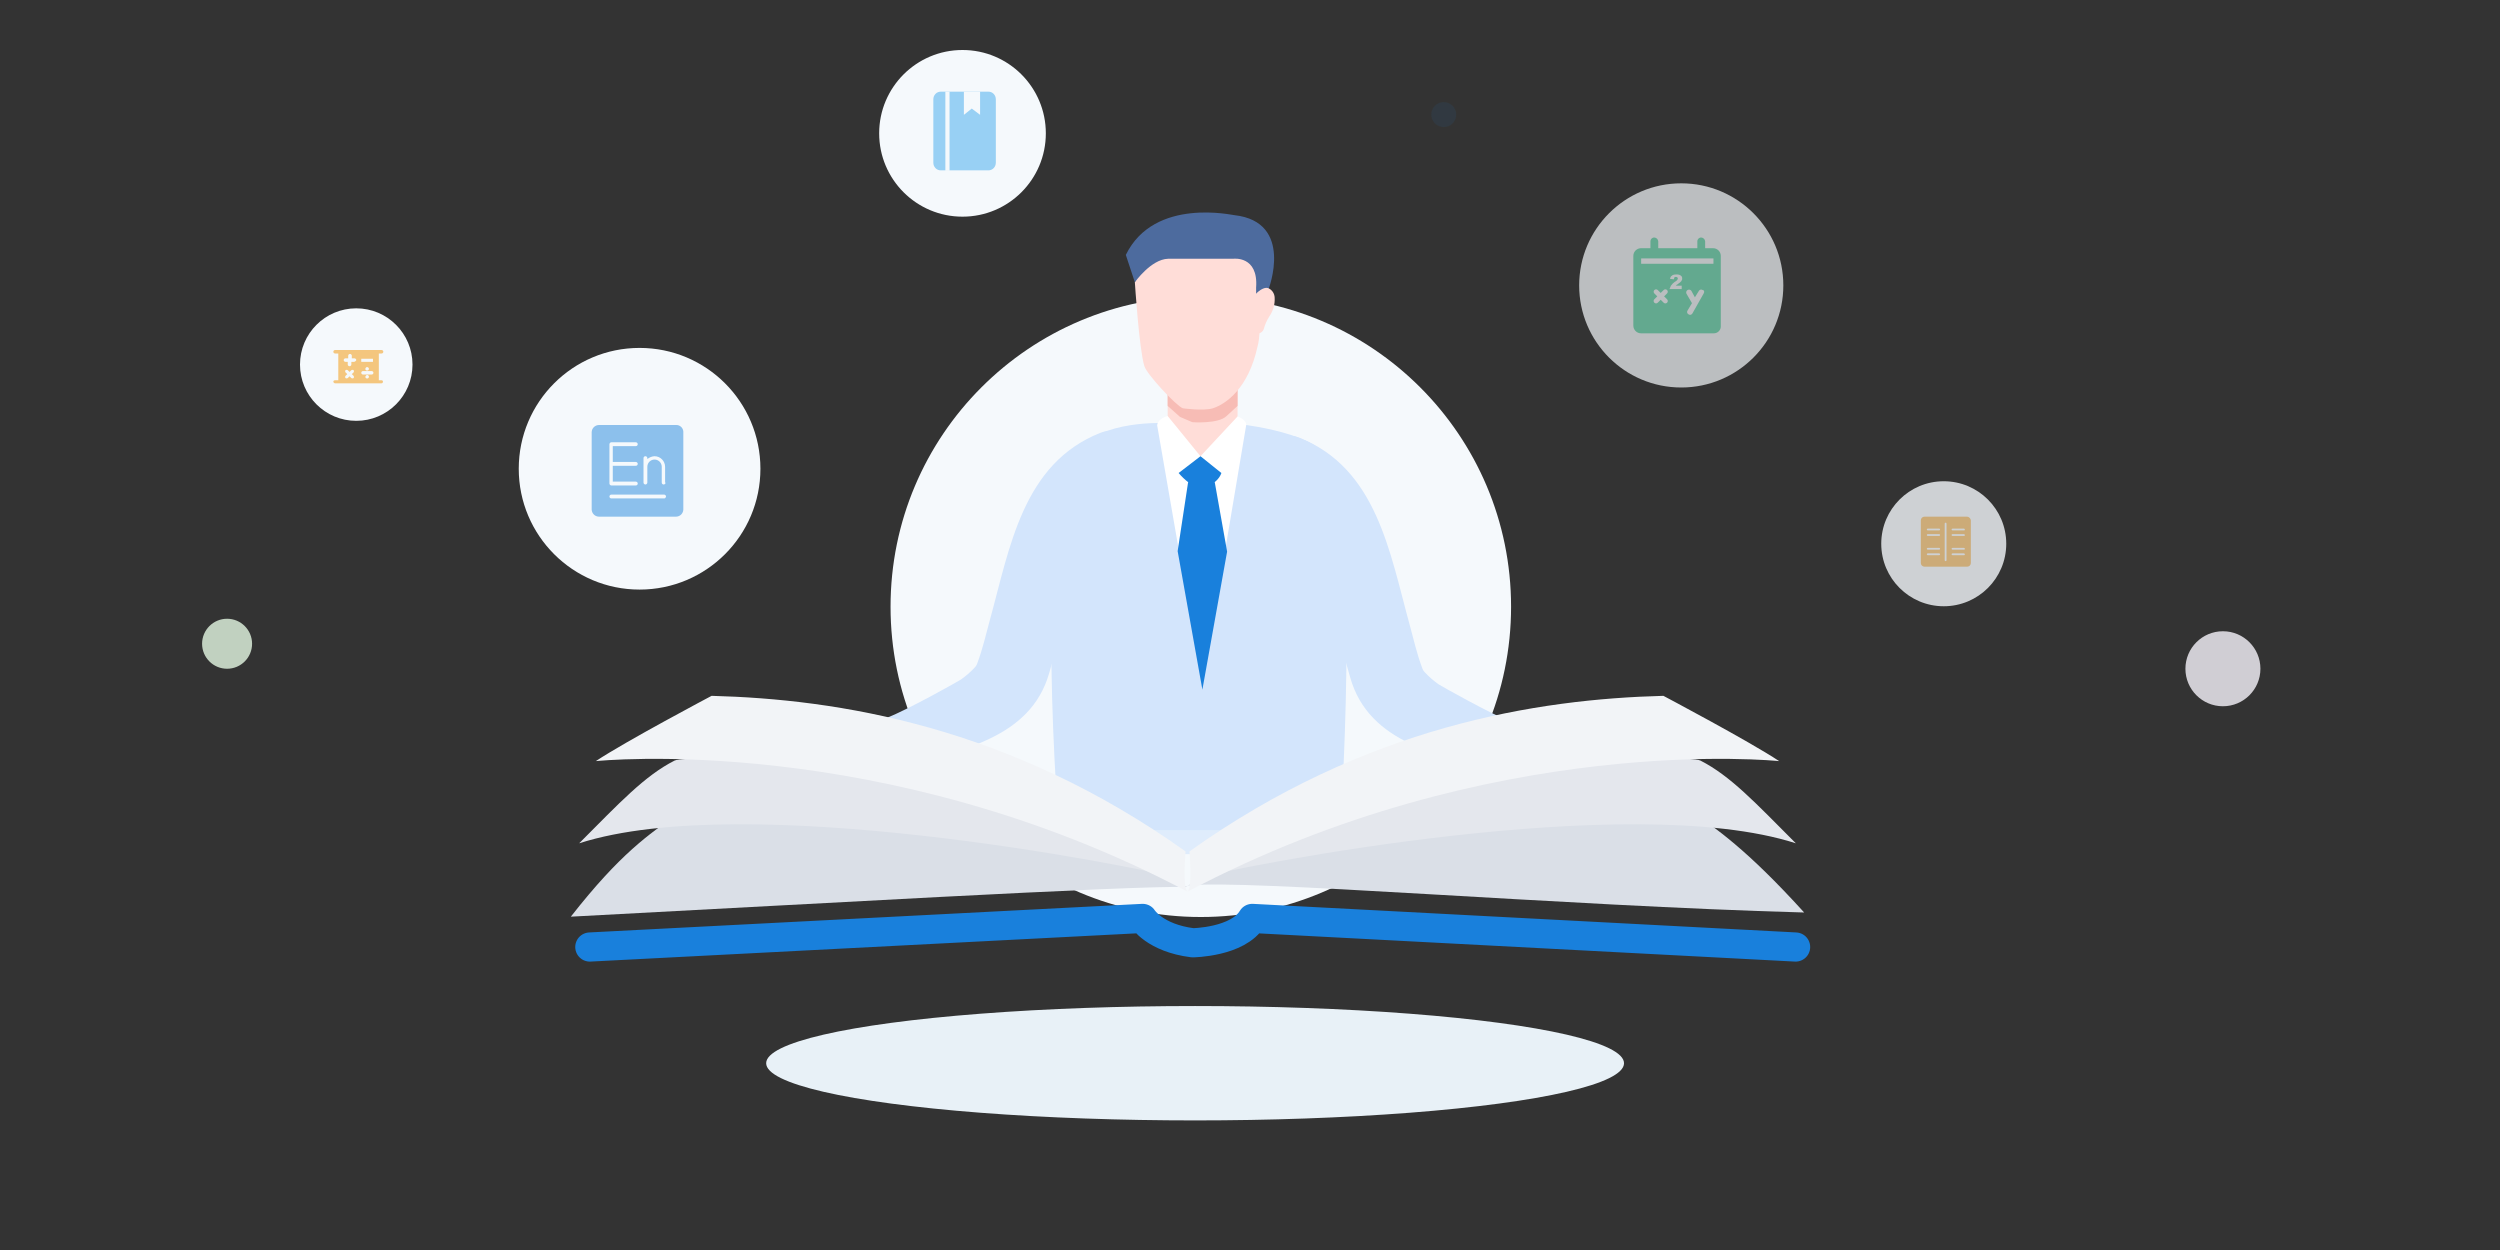 <?xml version="1.0" encoding="UTF-8"?>
<svg xmlns="http://www.w3.org/2000/svg" xmlns:xlink="http://www.w3.org/1999/xlink" width="600px" height="300px" viewBox="0 0 600 300" version="1.1">
  <rect x="0" y="0" width="600" height="300" fill="#333333" stroke="none"/>
  <title>轻松培养图</title>
  <g id="页面-1" stroke="none" stroke-width="1" fill="none" fill-rule="evenodd">
    <g id="产品-教学易" transform="translate(-960, -1944)">
      <g id="轻松培养图" transform="translate(960, 1944)">
        <rect id="矩形_148备份-2" fill-rule="nonzero" x="0" y="0" width="600" height="300"></rect>
        <circle id="椭圆_208" fill="#F5F9FC" fill-rule="nonzero" cx="288.195" cy="145.619" r="74.463"></circle>
        <g id="组_389" transform="translate(197, 51)" fill-rule="nonzero">
          <g id="组_388">
            <g id="组_385" transform="translate(0, 52.422)">
              <path d="M18.987,79.352 C16.256,82.049 12.807,83.888 9.058,84.643 C9.058,84.643 -3.496,87.634 0.955,79.582 C1.754,78.086 8.373,77.396 8.715,75.441 C7.086,75.133 5.401,75.376 3.922,76.131 C2.438,76.821 1.754,71.989 10.427,71.989 C12.646,72.15 14.871,71.796 16.932,70.954 L18.758,78.892 L18.987,79.352 Z" id="XMLID_36_" fill="#FFDDD8"></path>
              <g id="组_384" transform="translate(14.973, 0)" fill="#D3E5FC">
                <path d="M52.175,0.437 C33.458,7.799 30.377,28.046 25.584,45.416 C24.671,48.752 23.872,52.318 22.616,55.654 C22.493,56.092 22.257,56.489 21.932,56.805 C20.934,57.88 19.825,58.845 18.622,59.681 C17.937,60.141 5.84,66.928 0.818,68.883 C-0.095,70.034 -1.464,75.901 4.47,80.732 C18.166,76.591 35.284,74.06 39.849,58.07 C42.246,49.787 44.414,41.505 46.811,33.222 C47.952,29.311 48.751,26.205 50.805,22.869 C52.289,20.453 54.572,17.922 56.74,17.002 C61.077,15.277 64.158,11.135 62.789,6.304 C61.647,2.393 56.512,-1.289 52.175,0.437 L52.175,0.437 Z" id="XMLID_34_"></path>
              </g>
            </g>
            <g id="组_387" transform="translate(103.796, 53.572)">
              <path d="M59.218,79.352 C61.948,82.049 65.398,83.888 69.147,84.643 C69.147,84.643 81.7,87.634 77.249,79.582 C76.451,78.086 69.831,77.396 69.489,75.441 C71.119,75.133 72.803,75.376 74.282,76.131 C75.766,76.821 76.451,71.989 67.777,71.989 C65.559,72.15 63.333,71.796 61.272,70.954 L59.446,78.892 L59.218,79.352 Z" id="XMLID_30_" fill="#FFDDD8"></path>
              <g id="组_386" fill="#D3E5FC">
                <path d="M10.942,0.437 C29.659,7.799 32.74,28.046 37.534,45.416 C38.447,48.752 39.246,52.318 40.501,55.654 C40.624,56.092 40.86,56.489 41.186,56.805 C42.183,57.88 43.293,58.845 44.495,59.681 C45.18,60.141 57.277,66.928 62.299,68.883 C63.212,70.034 64.582,75.901 58.647,80.732 C44.952,76.591 27.833,74.06 23.268,58.07 C20.871,49.787 18.703,41.505 16.306,33.222 C15.165,29.311 14.366,26.205 12.312,22.869 C10.828,20.453 8.546,17.922 6.377,17.002 C2.041,15.277 -1.041,11.135 0.329,6.304 C1.47,2.393 6.606,-1.289 10.942,0.437 L10.942,0.437 Z" id="XMLID_27_"></path>
              </g>
            </g>
            <path d="M121.357,58.726 C129.803,74.601 124.553,149.144 124.553,149.144 L57.219,149.144 C57.219,149.144 50.942,72.53 61.099,57.69 C66.691,49.523 83.125,50.558 83.125,50.558 L98.646,50.558 C98.761,50.558 118.048,52.399 121.357,58.726 Z" id="XMLID_16_" fill="#D3E5FC"></path>
            <rect id="XMLID_15_" fill="#FFDDD8" x="83.239" y="41.47" width="16.776" height="17.601"></rect>
            <path d="M83.239,48.833 L91.114,58.496 L100.016,48.948 C100.016,48.948 102.298,49.753 102.07,51.133 L91.571,113.598 L80.729,51.133 C80.729,51.248 80.5,49.638 83.239,48.833 Z" id="XMLID_14_" fill="#FFFFFF"></path>
            <path d="M83.239,46.417 L86.207,49.063 L89.174,50.328 C89.174,50.328 95.451,50.788 97.391,48.833 L100.016,46.417 L100.016,41.47 L83.239,41.47 L83.239,46.417 Z" id="XMLID_13_" fill="#F7BCB5"></path>
            <path d="M75.365,16.737 C75.365,16.737 76.392,32.842 77.647,36.869 C78.218,38.824 85.294,46.417 86.891,46.992 C86.891,46.992 91.799,47.682 94.081,46.992 C97.277,45.957 102.641,42.16 104.809,32.152 C104.809,32.152 106.179,27.781 104.467,20.073 L106.749,12.826 C106.749,12.826 100.587,6.154 99.902,6.154 L92.94,6.154 C91.114,6.154 80.843,5.119 79.587,7.189 C78.446,9.26 75.365,16.737 75.365,16.737 Z" id="XMLID_12_" fill="#FFDDD8"></path>
            <path d="M73.196,10.18 L75.365,16.737 C75.365,16.737 79.245,11.216 83.354,11.101 L98.989,11.101 C98.989,11.101 105.037,10.295 104.467,18.003 L104.467,19.958 L107.434,18.463 C107.434,18.463 113.711,2.243 99.217,0.632 C99.217,0.747 80.044,-3.854 73.196,10.18 Z" id="XMLID_11_" fill="#4D6B9E"></path>
            <path d="M102.641,20.419 C103.517,20.188 104.309,19.709 104.923,19.038 C105.608,18.463 106.749,17.773 107.548,18.233 C108.36,18.661 108.883,19.495 108.918,20.419 C109.01,22.014 108.568,23.593 107.662,24.905 C107.045,25.86 106.582,26.909 106.293,28.011 C105.836,29.161 104.695,29.161 103.782,28.816" id="XMLID_10_" fill="#FFDDD8"></path>
            <path d="M91.114,58.496 L85.864,62.522 C87.311,64.224 89.101,65.596 91.114,66.548 C91.114,66.548 95.223,65.283 96.136,62.522 L91.114,58.496 Z" id="XMLID_8_" fill="#1980DC"></path>
            <polygon id="XMLID_6_" fill="#1980DC" points="88.147 64.708 85.636 81.273 91.571 114.518 97.505 81.388 94.538 64.708"></polygon>
            <path d="M59.273,148.224 C59.273,148.224 80.272,154.436 89.06,153.976 C89.06,153.976 118.618,153.515 122.841,148.224 L59.273,148.224 Z" id="XMLID_4_" fill="#DFECFC"></path>
          </g>
        </g>
        <path d="M141.558,227.284 L274.241,220.421 C274.241,220.421 277.1,225.124 286.251,226.268 C286.251,226.268 297.117,226.141 300.548,220.421 L430.944,227.284" id="路径_762" stroke="#1980DC" stroke-width="7" stroke-linecap="round" stroke-linejoin="round"></path>
        <g id="组_390" transform="translate(136.868, 166.437)" fill-rule="nonzero">
          <path d="M148.132,46.434 C134.107,46.089 52.924,50.804 0.132,53.563 C12.104,38.27 18.945,33.786 25.559,29.071 C27.725,27.462 93.174,22.632 148.132,46.434 Z" id="路径_763" fill="#DADFE7"></path>
          <path d="M147.132,44.563 C133.846,41.12 42.104,23.098 2.132,35.954 C11.867,26.197 17.823,19.769 25.039,16.096 C27.444,14.719 95.592,13.686 147.132,44.563 Z" id="路径_764" fill="#E4E7ED"></path>
          <path d="M148.132,47.563 C146.879,46.542 147.676,37.914 147.676,37.914 C105.316,7.716 63.98,1.358 33.917,0.563 C33.917,0.563 13.306,11.462 6.132,16.23 C6.132,16.23 75.025,8.964 148.132,47.563 Z" id="路径_765" fill="#F2F4F7"></path>
        </g>
        <g id="组_391" transform="translate(284.535, 166.437)" fill-rule="nonzero">
          <path d="M0.465,46.092 C14.034,44.502 90.428,50.974 148.465,52.563 C134.554,37.236 127.371,32.467 120.758,27.812 C118.477,26.109 55.423,22.589 0.465,46.092 Z" id="路径_766" fill="#DADFE7"></path>
          <path d="M1.465,44.563 C14.751,41.12 106.493,23.098 146.465,35.954 C136.73,26.197 130.774,19.769 123.558,16.096 C121.267,14.719 53.12,13.686 1.465,44.563 Z" id="路径_767" fill="#E4E7ED"></path>
          <path d="M0.465,47.563 C1.718,46.542 0.92,37.914 0.92,37.914 C43.281,7.716 84.617,1.358 114.68,0.563 C114.68,0.563 135.291,11.462 142.465,16.23 C142.465,16.23 73.458,8.964 0.465,47.563 Z" id="路径_768" fill="#F2F4F7"></path>
        </g>
        <ellipse id="椭圆_209" fill="#E8F1F7" fill-rule="nonzero" cx="286.823" cy="255.174" rx="102.944" ry="13.726"></ellipse>
        <g id="组_393" transform="translate(72.507, 74.944)" fill-rule="nonzero">
          <circle id="椭圆_210" fill="#F5F9FC" cx="12.993" cy="12.556" r="13.5"></circle>
          <g id="组_392" transform="translate(7.493, 9.056)">
            <path d="M11.568,0.842 L10.919,0.842 L10.919,7.263 L11.568,7.263 C11.784,7.263 12,7.474 11.892,7.684 C11.882,7.854 11.742,7.99 11.568,8 L0.432,8 C0.2,7.985 0.016,7.805 0,7.579 C0,7.368 0.216,7.263 0.432,7.263 L1.189,7.263 L1.189,0.842 L0.432,0.842 C0.194,0.842 0,0.654 0,0.421 C0,0.189 0.194,0 0.432,0 L11.568,0 C11.806,0 12,0.189 12,0.421 C12,0.654 11.806,0.842 11.568,0.842 Z" id="路径_769" fill="#F4C67E"></path>
            <path d="M4.973,2.842 L4.324,2.842 L4.324,3.474 C4.324,3.706 4.131,3.895 3.892,3.895 C3.653,3.895 3.459,3.706 3.459,3.474 L3.459,2.842 L2.919,2.842 C2.68,2.842 2.486,2.654 2.486,2.421 C2.486,2.189 2.68,2 2.919,2 L3.568,2 L3.568,1.368 C3.568,1.136 3.761,0.947 4,0.947 C4.239,0.947 4.432,1.136 4.432,1.368 L4.432,2 L5.081,2 C5.313,2.015 5.498,2.195 5.514,2.421 C5.419,2.642 5.215,2.801 4.973,2.842 Z" id="路径_770" fill="#F5F9FC"></path>
            <path d="M4.432,5.789 L4.865,6.211 C4.973,6.37 4.973,6.577 4.865,6.737 C4.702,6.844 4.488,6.844 4.324,6.737 L4.324,6.737 L3.892,6.316 L3.459,6.737 C3.296,6.844 3.082,6.844 2.919,6.737 L2.919,6.737 C2.811,6.577 2.811,6.37 2.919,6.211 L3.351,5.789 L2.919,5.368 C2.811,5.209 2.811,5.002 2.919,4.842 C3.082,4.735 3.296,4.735 3.459,4.842 L3.459,4.842 L3.892,5.263 L4.324,4.842 C4.488,4.735 4.702,4.735 4.865,4.842 L4.865,4.842 C4.973,5.002 4.973,5.209 4.865,5.368 L4.432,5.789 Z" id="路径_771" fill="#F5F9FC"></path>
            <polygon id="路径_772" fill="#F5F9FC" points="6.703 2.105 9.514 2.105 9.514 2.842 6.703 2.842"></polygon>
            <path d="M7.135,5.053 L9.189,5.053 C9.428,5.053 9.622,5.241 9.622,5.474 C9.622,5.706 9.428,5.895 9.189,5.895 L7.135,5.895 C6.896,5.895 6.703,5.706 6.703,5.474 C6.703,5.241 6.896,5.053 7.135,5.053 L7.135,5.053 Z M8.108,4.105 C8.347,4.105 8.541,4.294 8.541,4.526 C8.541,4.759 8.347,4.947 8.108,4.947 C7.869,4.947 7.676,4.759 7.676,4.526 C7.784,4.211 7.892,4.105 8.108,4.105 L8.108,4.105 Z M8.108,6 C8.283,6 8.441,6.103 8.508,6.26 C8.575,6.417 8.538,6.598 8.414,6.719 C8.29,6.839 8.104,6.875 7.943,6.81 C7.781,6.745 7.676,6.591 7.676,6.421 C7.784,6.211 7.892,6 8.108,6 L8.108,6 Z" id="路径_773" fill="#F5F9FC"></path>
          </g>
        </g>
        <g id="组_394" transform="translate(124.5, 83.5)" fill-rule="nonzero">
          <circle id="椭圆_211" fill="#F5F9FC" cx="29" cy="29" r="29"></circle>
          <path d="M37.772,18.501 L19.228,18.501 C18.283,18.524 17.523,19.284 17.5,20.229 L17.5,38.772 C17.523,39.717 18.283,40.477 19.228,40.5 L37.772,40.5 C38.717,40.477 39.477,39.717 39.5,38.772 L39.5,20.113 C39.467,19.192 38.694,18.47 37.772,18.501 L37.772,18.501 Z M21.762,23.108 C21.779,22.861 21.975,22.664 22.223,22.647 L28.097,22.647 C28.351,22.647 28.558,22.854 28.558,23.108 C28.558,23.363 28.351,23.569 28.097,23.569 L22.568,23.569 L22.568,27.37 L28.097,27.37 C28.351,27.37 28.558,27.576 28.558,27.83 C28.558,28.085 28.351,28.291 28.097,28.291 L22.568,28.291 L22.568,32.092 L28.097,32.092 C28.351,32.092 28.558,32.298 28.558,32.553 C28.558,32.807 28.351,33.013 28.097,33.013 L22.223,33.013 C21.975,32.997 21.779,32.8 21.762,32.553 L21.762,23.108 Z M34.893,36.123 L22.223,36.123 C21.968,36.123 21.762,35.917 21.762,35.663 C21.762,35.408 21.968,35.202 22.223,35.202 L34.893,35.202 C35.14,35.219 35.337,35.415 35.353,35.663 C35.238,36.008 35.123,36.123 34.893,36.123 Z M35.238,32.322 C35.238,32.577 35.032,32.783 34.777,32.783 C34.523,32.783 34.317,32.577 34.317,32.322 L34.317,28.521 L34.317,28.521 C34.317,27.567 33.543,26.794 32.589,26.794 C31.635,26.794 30.861,27.567 30.861,28.521 L30.861,32.322 C30.861,32.487 30.773,32.639 30.631,32.721 C30.488,32.804 30.313,32.804 30.17,32.721 C30.028,32.639 29.94,32.487 29.94,32.322 L29.94,26.448 C29.94,26.194 30.146,25.988 30.401,25.988 C30.655,25.988 30.861,26.194 30.861,26.448 L30.861,26.679 C31.346,26.266 31.953,26.023 32.589,25.988 C33.983,26 35.111,27.127 35.123,28.521 L35.123,32.322 L35.238,32.322 Z" id="路径_774" fill="#1980DC" opacity="0.475"></path>
        </g>
        <g id="组_396" opacity="0.7" transform="translate(379.043, 44.411)" fill-rule="nonzero">
          <circle id="椭圆_212" fill="#F5F9FC" cx="24.457" cy="24.089" r="24.5"></circle>
          <g id="组_395" transform="translate(12.957, 12.589)">
            <path d="M19.23,22.998 L1.876,22.998 C1.377,23.004 0.896,22.81 0.543,22.458 C0.189,22.106 -0.006,21.627 0,21.13 L0,21.13 L0,4.436 C-0.006,3.939 0.189,3.46 0.543,3.108 C0.896,2.757 1.377,2.562 1.876,2.568 L4.104,2.568 L4.104,0.934 C4.101,0.685 4.198,0.446 4.375,0.27 C4.552,0.094 4.792,-0.003 5.042,0 C5.545,0.034 5.946,0.433 5.98,0.934 L5.98,2.568 L15.361,2.568 L15.361,0.934 C15.357,0.685 15.455,0.446 15.632,0.27 C15.808,0.094 16.049,-0.003 16.299,0 C16.802,0.034 17.203,0.433 17.237,0.934 L17.237,2.568 L19.113,2.568 C19.612,2.562 20.093,2.757 20.447,3.108 C20.8,3.46 20.995,3.939 20.989,4.436 L20.989,4.436 L20.989,21.13 C21.045,21.62 20.883,22.11 20.544,22.469 C20.205,22.829 19.725,23.022 19.23,22.998 L19.23,22.998 Z" id="路径_775" fill="#77DCB6"></path>
            <path d="M7.387,14.126 L8.091,14.826 C8.24,14.972 8.299,15.186 8.246,15.387 C8.192,15.587 8.035,15.744 7.833,15.798 C7.631,15.851 7.416,15.792 7.27,15.643 L7.27,15.643 L6.567,14.943 L5.863,15.643 C5.756,15.755 5.608,15.819 5.453,15.819 C5.297,15.819 5.149,15.755 5.042,15.643 L5.042,15.643 C4.93,15.537 4.866,15.389 4.866,15.235 C4.866,15.08 4.93,14.933 5.042,14.826 L5.746,14.126 L5.042,13.425 C4.819,13.199 4.821,12.836 5.046,12.612 C5.271,12.388 5.636,12.386 5.863,12.608 L5.863,12.608 L6.567,13.308 L7.27,12.608 C7.377,12.496 7.525,12.433 7.68,12.433 C7.836,12.433 7.984,12.496 8.091,12.608 L8.091,12.608 C8.203,12.714 8.267,12.862 8.267,13.017 C8.267,13.171 8.203,13.319 8.091,13.425 L7.387,14.126 Z" id="路径_776" fill="#F5F9FC"></path>
            <path d="M16.885,13.425 L14.188,18.212 C14.106,18.378 13.954,18.5 13.774,18.545 C13.593,18.59 13.401,18.553 13.25,18.445 L13.25,18.445 C13.083,18.363 12.96,18.212 12.915,18.032 C12.87,17.852 12.907,17.662 13.016,17.511 L14.071,15.76 L12.781,13.542 C12.655,13.333 12.651,13.074 12.77,12.861 C12.888,12.649 13.112,12.515 13.356,12.511 C13.6,12.507 13.828,12.633 13.954,12.842 L13.954,12.842 L14.774,14.359 L15.712,12.842 C15.795,12.675 15.946,12.553 16.127,12.508 C16.308,12.463 16.499,12.5 16.651,12.608 L16.651,12.608 C17.002,12.608 17.12,13.075 16.885,13.425 L16.885,13.425 Z" id="路径_777" fill="#F5F9FC"></path>
            <polygon id="路径_778" fill="#F5F9FC" points="1.876 5.02 19.23 5.02 19.23 6.304 1.876 6.304"></polygon>
            <path d="M11.726,11.557 L10.201,11.557 L10.436,11.324 C10.553,11.324 10.67,11.207 10.788,11.09 C11.05,10.931 11.287,10.735 11.491,10.507 C11.609,10.273 11.726,10.156 11.726,9.923 C11.744,9.721 11.703,9.519 11.609,9.339 C11.475,9.195 11.316,9.076 11.139,8.989 C10.879,8.885 10.598,8.845 10.319,8.872 C10.04,8.861 9.762,8.901 9.498,8.989 C9.381,9.106 9.146,9.223 9.029,9.339 C8.92,9.52 8.841,9.717 8.794,9.923 L9.732,10.04 C9.732,9.923 9.85,9.69 9.85,9.573 C10.058,9.417 10.345,9.417 10.553,9.573 C10.67,9.69 10.67,9.69 10.67,9.806 C10.686,9.935 10.643,10.063 10.553,10.156 C10.414,10.372 10.208,10.536 9.967,10.623 C9.598,10.874 9.28,11.19 9.029,11.557 C8.89,11.82 8.773,12.093 8.677,12.375 L11.609,12.375 L11.609,11.557 L11.726,11.557 Z" id="路径_779" fill="#F5F9FC"></path>
          </g>
        </g>
        <g id="组_399" transform="translate(211, 12)" fill-rule="nonzero">
          <circle id="椭圆_213" fill="#F5F9FC" cx="20" cy="20" r="20"></circle>
          <g id="组_397" transform="translate(13, 10)">
            <path d="M13.222,18.884 L1.778,18.884 C1.305,18.89 0.849,18.697 0.514,18.348 C0.179,17.999 -0.006,17.524 0,17.031 L0,1.854 C-0.006,1.36 0.179,0.885 0.514,0.536 C0.849,0.187 1.305,-0.006 1.778,0 L13.222,0 C13.695,-0.006 14.151,0.187 14.486,0.536 C14.821,0.885 15.006,1.36 15,1.854 L15,17.031 C15.006,17.524 14.821,17.999 14.486,18.348 C14.151,18.697 13.695,18.89 13.222,18.884 L13.222,18.884 Z" id="路径_780" fill="#98D0F4"></path>
            <polygon id="路径_781" fill="#F5F9FC" points="11.222 5.561 9.222 4.055 7.333 5.561 7.333 0 11.222 0"></polygon>
            <rect id="矩形_171" fill="#F5F9FC" x="2.889" y="0" width="1" height="19"></rect>
          </g>
        </g>
        <g id="组_400" opacity="0.8" transform="translate(48.5, 24.5)" fill-rule="nonzero">
          <circle id="椭圆_214" fill="#F5F9FC" cx="418" cy="106" r="15"></circle>
          <circle id="椭圆_214备份" fill="#F8F5FC" cx="485" cy="136" r="9"></circle>
          <circle id="椭圆_214备份-2" fill="#E5F9E4" cx="6" cy="130" r="6"></circle>
          <circle id="椭圆_214备份-3" fill="#1980DC" opacity="0.103" cx="298" cy="3" r="3"></circle>
          <path d="M423.619,99.5 L413.381,99.5 C413.146,99.497 412.92,99.589 412.754,99.754 C412.589,99.92 412.497,100.146 412.5,100.381 L412.5,110.619 C412.497,110.854 412.589,111.08 412.754,111.246 C412.92,111.411 413.146,111.503 413.381,111.5 L423.619,111.5 C423.854,111.503 424.079,111.411 424.245,111.246 C424.411,111.08 424.503,110.854 424.5,110.619 L424.5,100.491 C424.512,99.981 424.127,99.547 423.619,99.5 Z M416.904,108.748 L414.151,108.748 C414.03,108.748 413.931,108.649 413.931,108.527 C413.931,108.406 414.03,108.307 414.151,108.307 L416.904,108.307 C417.025,108.307 417.124,108.406 417.124,108.527 C417.124,108.649 417.025,108.748 416.904,108.748 Z M416.904,107.427 L414.151,107.427 C414.03,107.427 413.931,107.328 413.931,107.206 C413.931,107.085 414.03,106.986 414.151,106.986 L416.904,106.986 C417.025,106.986 417.124,107.085 417.124,107.206 C417.124,107.328 417.025,107.427 416.904,107.427 Z M416.904,104.124 L414.151,104.124 C414.03,104.124 413.931,104.025 413.931,103.904 C413.931,103.782 414.03,103.684 414.151,103.684 L416.904,103.684 C417.025,103.684 417.124,103.782 417.124,103.904 C417.124,104.025 417.025,104.124 416.904,104.124 L416.904,104.124 Z M416.904,102.803 L414.151,102.803 C414.03,102.803 413.931,102.704 413.931,102.583 C413.931,102.461 414.03,102.362 414.151,102.362 L416.904,102.362 C417.025,102.362 417.124,102.461 417.124,102.583 C417.124,102.704 417.025,102.803 416.904,102.803 Z M418.665,109.959 C418.665,110.08 418.566,110.179 418.445,110.179 C418.323,110.179 418.225,110.08 418.225,109.959 L418.225,101.151 C418.225,101.03 418.323,100.931 418.445,100.931 C418.566,100.931 418.665,101.03 418.665,101.151 L418.665,109.959 Z M422.848,108.748 L420.096,108.748 C419.975,108.748 419.876,108.649 419.876,108.527 C419.876,108.406 419.975,108.307 420.096,108.307 L422.848,108.307 C422.967,108.315 423.061,108.409 423.069,108.527 C423.069,108.638 423.069,108.748 422.848,108.748 L422.848,108.748 Z M422.848,107.427 L420.096,107.427 C419.975,107.427 419.876,107.328 419.876,107.206 C419.876,107.085 419.975,106.986 420.096,106.986 L422.848,106.986 C422.967,106.994 423.061,107.088 423.069,107.206 C423.069,107.316 423.069,107.427 422.848,107.427 L422.848,107.427 Z M422.848,104.124 L420.096,104.124 C419.975,104.124 419.876,104.025 419.876,103.904 C419.876,103.782 419.975,103.684 420.096,103.684 L422.848,103.684 C422.967,103.692 423.061,103.786 423.069,103.904 C423.069,104.014 423.069,104.124 422.848,104.124 L422.848,104.124 Z M422.848,102.803 L420.096,102.803 C419.975,102.803 419.876,102.704 419.876,102.583 C419.876,102.461 419.975,102.362 420.096,102.362 L422.848,102.362 C422.967,102.37 423.061,102.465 423.069,102.583 C423.069,102.693 423.069,102.803 422.848,102.803 L422.848,102.803 Z" id="路径_782" fill="#F2C989"></path>
        </g>
      </g>
    </g>
  </g>
</svg>
